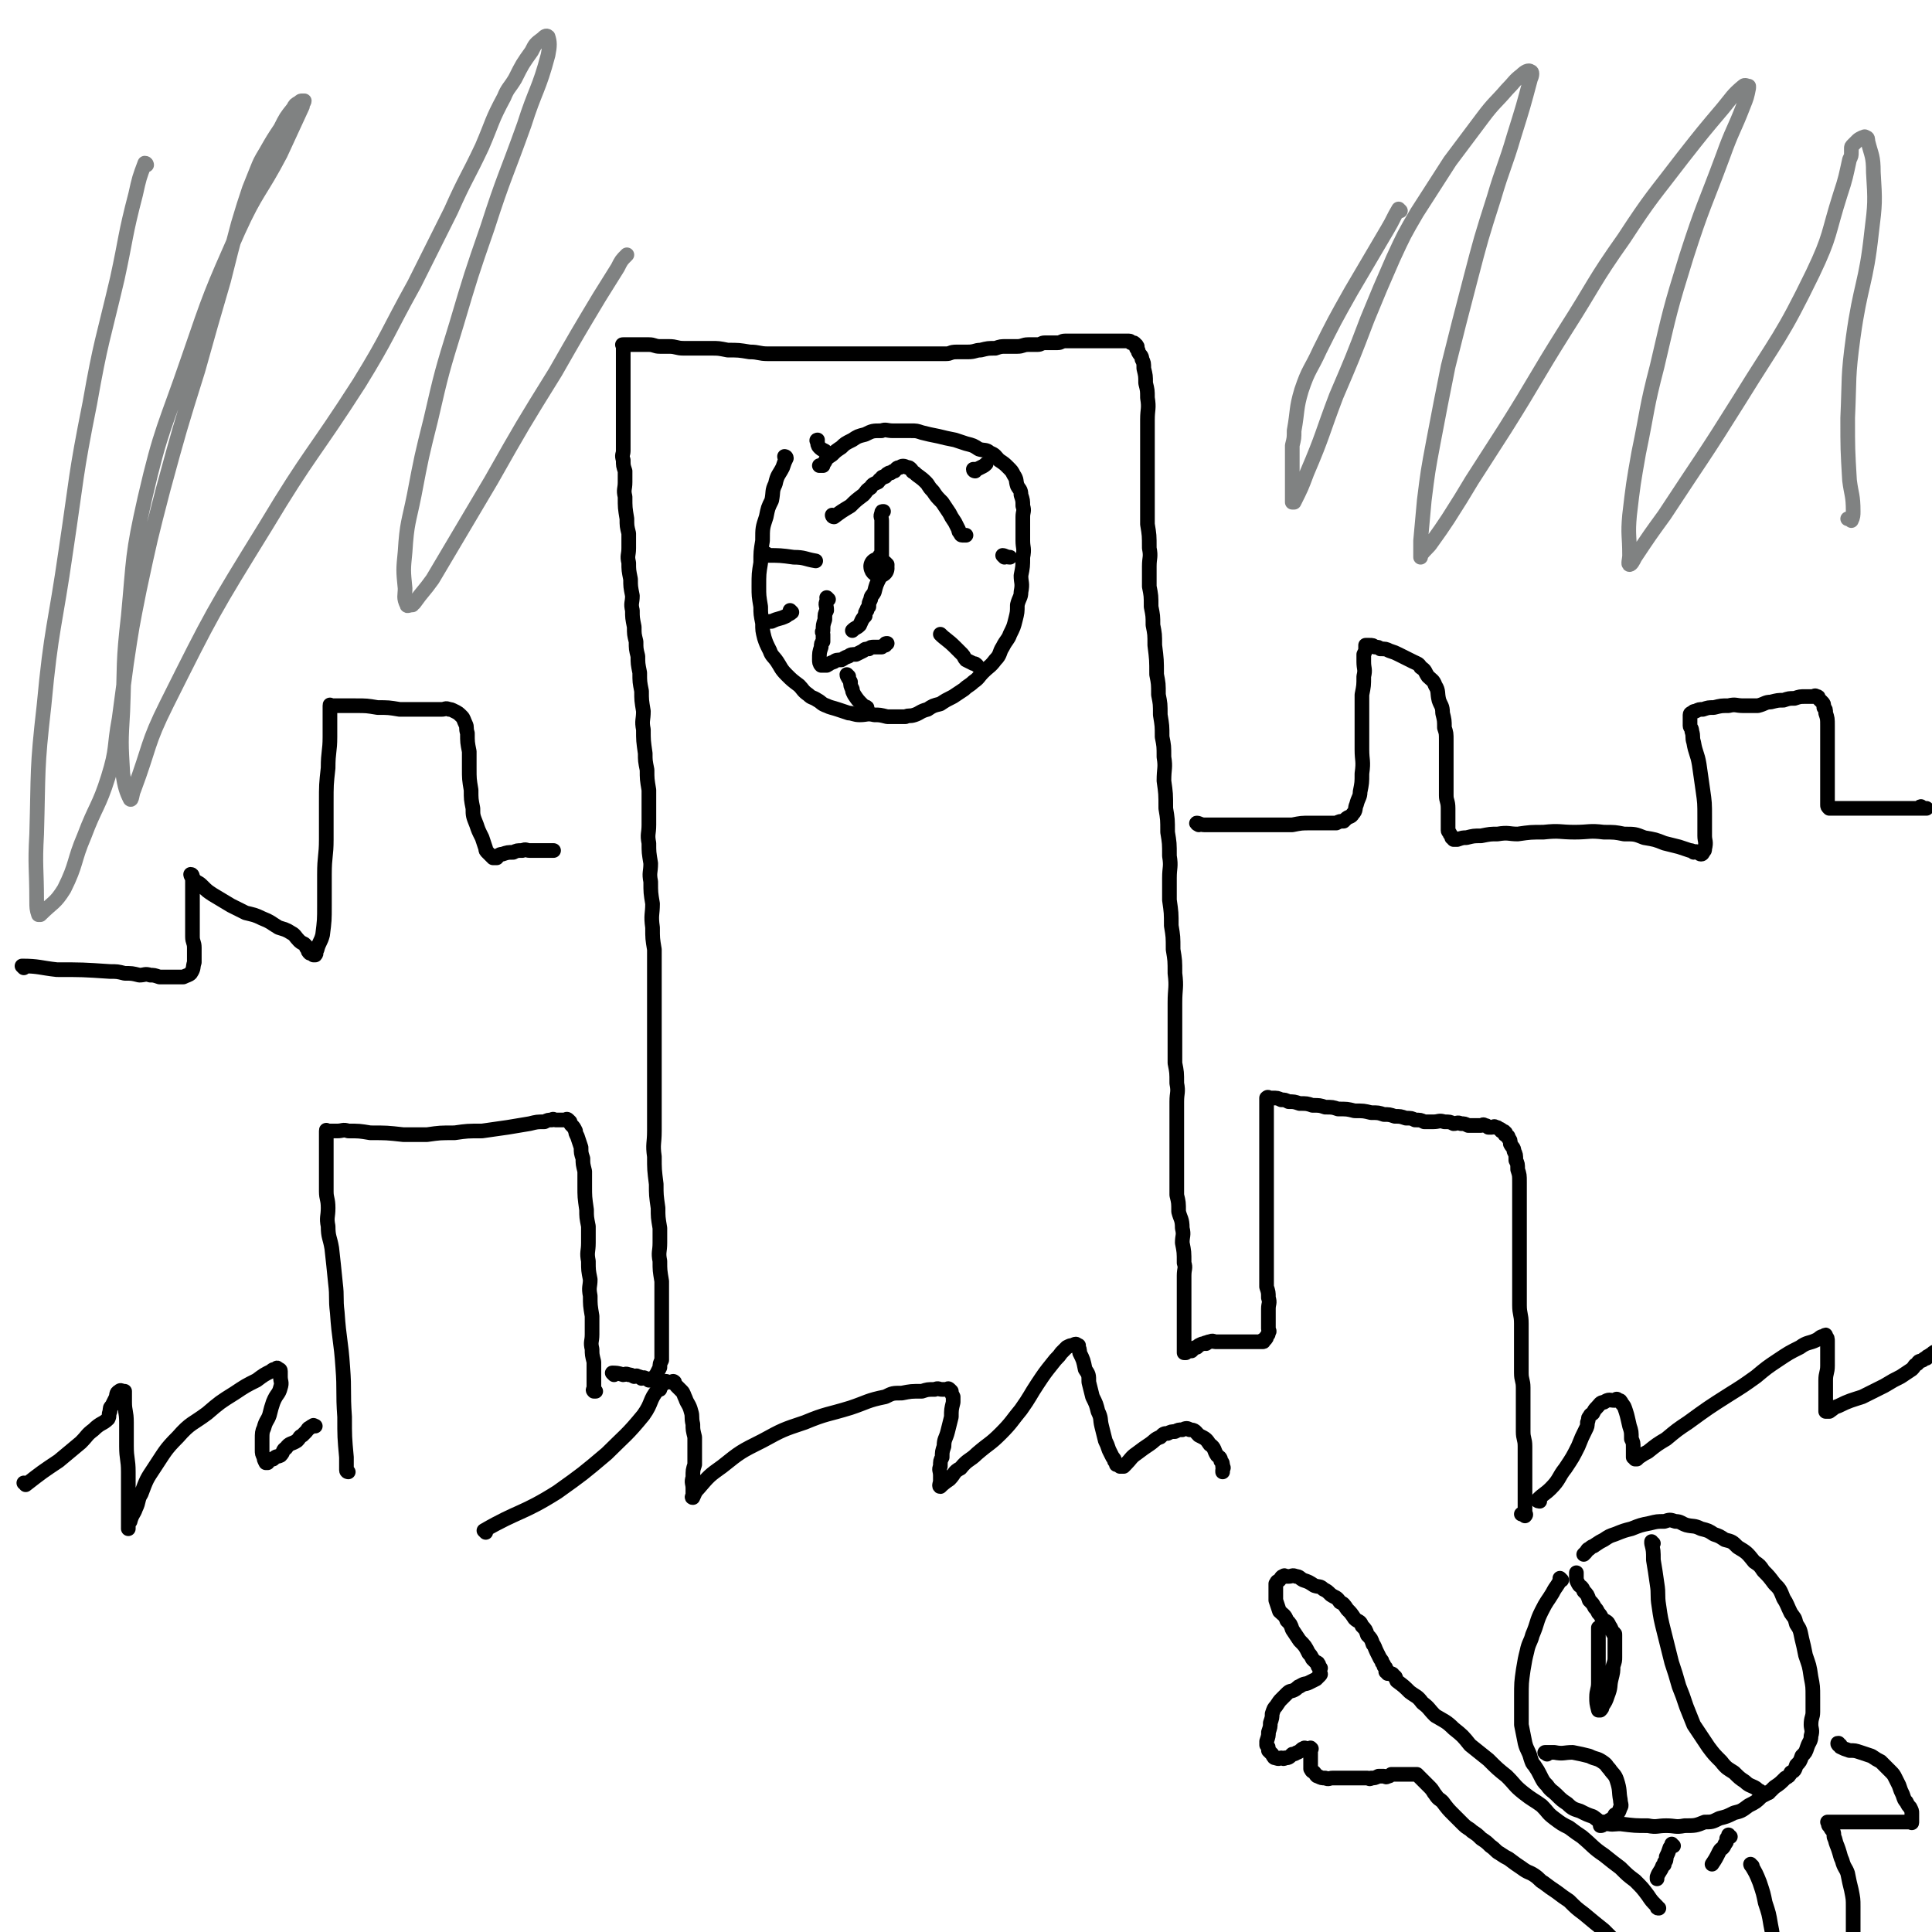 <svg viewBox='0 0 1054 1054' version='1.1' xmlns='http://www.w3.org/2000/svg' xmlns:xlink='http://www.w3.org/1999/xlink'><g fill='none' stroke='#000000' stroke-width='8' stroke-linecap='round' stroke-linejoin='round'><path d='M190,803c0,0 -1,0 -1,-1 0,-4 0,-4 0,-7 -1,-11 -1,-11 -1,-22 -1,-14 0,-14 -1,-27 -1,-15 -2,-15 -3,-30 -1,-8 0,-8 -1,-16 -1,-10 -1,-10 -2,-19 -1,-6 -2,-6 -2,-12 -1,-5 0,-5 0,-10 0,-5 -1,-5 -1,-9 0,-5 0,-5 0,-9 0,-4 0,-4 0,-8 0,-2 0,-2 0,-3 0,-2 0,-2 0,-4 0,-1 0,-1 0,-2 0,-1 0,-1 0,-2 0,-1 0,-1 0,-1 0,-1 0,-1 0,-2 0,-1 0,-1 0,-1 0,-1 0,-1 0,-1 0,-1 0,0 1,0 0,0 0,0 1,0 0,0 0,0 1,0 1,0 1,0 3,0 3,0 3,-1 6,0 6,0 6,0 12,1 9,0 9,0 18,1 6,0 6,0 13,0 7,-1 7,-1 15,-1 7,-1 7,-1 15,-1 7,-1 7,-1 14,-2 6,-1 6,-1 12,-2 4,-1 4,-1 8,-1 2,-1 2,-1 4,-1 1,-1 1,0 2,0 1,0 1,0 2,0 0,0 0,0 1,0 0,0 0,0 1,0 0,0 0,0 1,0 1,0 1,-1 2,0 0,0 0,0 1,1 0,1 0,1 1,2 1,1 1,1 2,3 0,1 0,1 1,3 1,3 1,3 2,6 0,3 0,3 1,6 0,3 0,3 1,7 0,4 0,4 0,8 0,6 0,6 1,13 0,4 0,4 1,9 0,4 0,4 0,9 0,5 -1,5 0,10 0,5 0,5 1,10 0,4 -1,4 0,9 0,5 0,5 1,11 0,5 0,5 0,10 0,4 -1,4 0,8 0,3 0,3 1,7 0,2 0,2 0,5 0,2 0,2 0,4 0,1 0,1 0,3 0,1 0,1 0,3 0,0 -1,0 0,1 0,0 0,0 1,0 '/><path d='M335,750c0,0 -1,-1 -1,-1 0,0 0,0 1,1 0,0 0,0 0,0 0,0 -1,-1 -1,-1 2,0 3,0 6,1 1,0 1,-1 3,0 1,0 1,0 3,1 1,0 1,-1 2,0 1,0 1,0 2,1 1,0 1,-1 2,0 1,0 1,0 2,1 0,0 0,0 1,0 0,0 0,0 1,0 0,-1 0,-1 1,-1 0,-1 0,-1 1,-2 1,-2 1,-2 2,-4 0,-2 0,-2 1,-4 0,-2 0,-2 0,-4 0,-2 0,-2 0,-4 0,-3 0,-3 0,-5 0,-5 0,-5 0,-10 0,-5 0,-5 0,-10 0,-5 0,-5 0,-10 -1,-6 -1,-6 -1,-11 -1,-5 0,-5 0,-10 0,-4 0,-4 0,-8 -1,-6 -1,-6 -1,-11 -1,-7 -1,-7 -1,-13 -1,-8 -1,-8 -1,-15 -1,-7 0,-7 0,-14 0,-5 0,-5 0,-10 0,-6 0,-6 0,-11 0,-7 0,-7 0,-13 0,-7 0,-7 0,-14 0,-7 0,-7 0,-13 0,-8 0,-8 0,-16 0,-6 0,-6 0,-11 0,-6 0,-6 0,-11 -1,-6 -1,-6 -1,-12 -1,-7 0,-7 0,-13 -1,-6 -1,-6 -1,-12 -1,-5 0,-5 0,-10 -1,-6 -1,-6 -1,-11 -1,-5 0,-5 0,-10 0,-5 0,-5 0,-9 0,-5 0,-5 0,-10 -1,-6 -1,-6 -1,-11 -1,-5 -1,-5 -1,-9 -1,-7 -1,-7 -1,-13 -1,-5 0,-5 0,-10 -1,-6 -1,-6 -1,-11 -1,-5 -1,-5 -1,-10 -1,-5 -1,-5 -1,-9 -1,-4 -1,-4 -1,-8 -1,-4 -1,-4 -1,-8 -1,-5 -1,-5 -1,-9 -1,-4 0,-4 0,-8 -1,-5 -1,-5 -1,-9 -1,-5 -1,-5 -1,-9 -1,-4 0,-4 0,-8 0,-4 0,-4 0,-8 -1,-4 -1,-4 -1,-8 -1,-6 -1,-6 -1,-12 -1,-4 0,-4 0,-8 0,-3 0,-3 0,-6 -1,-3 -1,-3 -1,-6 -1,-3 0,-3 0,-5 0,-3 0,-3 0,-5 0,-3 0,-3 0,-5 0,-2 0,-2 0,-4 0,-2 0,-2 0,-4 0,-2 0,-2 0,-4 0,-2 0,-2 0,-4 0,-2 0,-2 0,-4 0,-2 0,-2 0,-4 0,-2 0,-2 0,-3 0,-2 0,-2 0,-4 0,-2 0,-2 0,-3 0,-1 0,-1 0,-2 0,-1 0,-1 0,-2 0,-1 0,-1 0,-2 0,-1 0,-1 0,-1 0,-1 0,-1 0,-2 0,-1 0,-1 0,-1 0,-1 0,-1 0,-1 0,-1 0,-1 0,-1 0,-1 0,-1 0,-1 0,-1 -1,-1 0,-1 0,0 0,0 1,0 0,0 0,0 1,0 0,0 0,0 1,0 0,0 0,0 1,0 1,0 1,0 2,0 1,0 1,0 3,0 2,0 2,0 5,0 3,0 3,1 6,1 2,0 2,0 5,0 4,0 4,1 8,1 3,0 3,0 7,0 4,0 4,0 8,0 4,0 4,0 9,1 6,0 6,0 12,1 5,0 5,1 10,1 4,0 4,0 8,0 4,0 4,0 8,0 3,0 3,0 7,0 3,0 3,0 7,0 3,0 3,0 7,0 4,0 4,0 8,0 4,0 4,0 9,0 4,0 4,0 9,0 4,0 4,0 9,0 5,0 5,0 10,0 2,0 2,0 5,0 2,0 2,0 4,0 3,0 3,0 6,0 3,0 2,-1 6,-1 3,0 3,0 6,0 4,0 4,-1 7,-1 4,-1 4,-1 8,-1 3,-1 3,-1 6,-1 3,0 3,0 6,0 3,0 3,-1 6,-1 3,0 3,0 5,0 2,0 2,-1 4,-1 4,0 4,0 7,0 2,0 2,-1 4,-1 3,0 3,0 5,0 2,0 2,0 3,0 2,0 2,0 3,0 2,0 2,0 4,0 1,0 1,0 2,0 2,0 2,0 3,0 1,0 1,0 2,0 1,0 1,0 2,0 1,0 1,0 2,0 1,0 1,0 1,0 1,0 1,0 2,0 1,0 1,0 1,0 1,0 1,0 2,0 1,0 1,0 1,0 1,0 1,0 1,0 1,0 1,0 1,0 1,0 1,1 1,1 1,0 1,0 1,0 1,0 1,0 1,1 1,0 1,0 1,1 1,0 0,0 0,1 1,1 1,1 1,2 1,2 2,2 2,4 1,2 1,2 1,5 1,4 1,4 1,8 1,4 1,4 1,8 1,6 0,6 0,12 0,4 0,4 0,8 0,3 0,3 0,7 0,5 0,5 0,10 0,5 0,5 0,10 0,5 0,5 0,10 0,6 0,6 0,12 1,6 1,6 1,13 1,5 0,5 0,10 0,5 0,5 0,11 1,5 1,5 1,11 1,5 1,5 1,10 1,5 1,5 1,11 1,8 1,8 1,16 1,5 1,5 1,11 1,5 1,5 1,11 1,6 1,6 1,12 1,5 1,5 1,11 1,6 0,6 0,13 1,7 1,7 1,15 1,6 1,6 1,13 1,6 1,6 1,13 1,6 0,6 0,12 0,6 0,6 0,12 1,7 1,7 1,14 1,6 1,6 1,13 1,6 1,6 1,13 1,8 0,8 0,16 0,5 0,5 0,11 0,5 0,5 0,10 0,6 0,6 0,12 1,5 1,5 1,11 1,5 0,5 0,10 0,4 0,4 0,8 0,4 0,4 0,8 0,4 0,4 0,8 0,4 0,4 0,9 0,4 0,4 0,8 0,5 0,5 0,10 1,4 1,4 1,9 1,4 2,4 2,9 1,4 0,4 0,8 1,5 1,5 1,11 1,3 0,3 0,7 0,1 0,1 0,3 0,1 0,1 0,3 0,2 0,2 0,4 0,2 0,2 0,4 0,2 0,2 0,5 0,2 0,2 0,5 0,1 0,1 0,3 0,1 0,1 0,3 0,1 0,1 0,3 0,1 0,1 0,3 0,1 0,1 0,2 0,1 0,1 0,2 0,0 0,0 0,1 0,0 0,0 0,1 1,0 1,0 1,0 1,-1 1,-1 2,-1 1,-1 1,0 1,0 1,-1 1,-1 1,-1 1,-1 1,-1 2,-1 1,-1 1,-1 1,-1 2,-1 2,-1 3,-1 1,-1 1,0 1,0 1,-1 1,-1 2,-1 2,-1 2,0 3,0 1,0 1,0 2,0 1,0 1,0 2,0 1,0 1,0 1,0 1,0 1,0 1,0 1,0 1,0 1,0 1,0 1,0 1,0 1,0 1,0 1,0 1,0 1,0 1,0 1,0 1,0 1,0 1,0 1,0 1,0 1,0 1,0 1,0 1,0 1,0 2,0 1,0 1,0 2,0 1,0 1,0 1,0 1,0 1,0 2,0 1,0 1,0 2,0 1,0 1,0 1,0 1,0 1,0 1,0 1,0 1,0 1,0 1,0 1,0 1,0 0,0 0,0 0,0 1,0 0,-1 0,-1 0,0 1,0 1,0 1,-1 1,-1 1,-2 1,-1 1,-1 1,-2 1,-1 0,-1 0,-2 0,-1 0,-1 0,-2 0,-2 0,-2 0,-3 0,-3 0,-3 0,-6 0,-3 1,-3 0,-6 0,-3 0,-3 -1,-6 0,-3 0,-3 0,-6 0,-3 0,-3 0,-6 0,-3 0,-3 0,-6 0,-4 0,-4 0,-7 0,-4 0,-4 0,-7 0,-5 0,-5 0,-9 0,-5 0,-5 0,-9 0,-5 0,-5 0,-10 0,-4 0,-4 0,-7 0,-4 0,-4 0,-8 0,-4 0,-4 0,-7 0,-4 0,-4 0,-8 0,-3 0,-3 0,-5 0,-2 0,-2 0,-3 0,-1 0,-1 0,-2 0,-1 0,-1 0,-1 0,-1 0,-1 0,-1 0,-1 0,-1 0,-1 1,-1 1,0 1,0 1,0 1,0 2,0 3,0 3,0 5,1 2,0 2,0 4,1 3,0 3,0 6,1 4,0 4,0 7,1 4,0 4,0 7,1 4,0 4,0 7,1 5,0 5,0 9,1 5,0 5,0 9,1 4,0 4,0 7,1 3,0 3,0 6,1 3,0 3,0 6,1 3,0 3,0 5,1 3,0 3,0 5,1 3,0 3,0 5,0 3,0 3,-1 6,0 3,0 3,0 5,1 2,0 2,-1 4,0 2,0 2,0 4,1 1,0 1,0 2,0 2,0 2,0 3,0 1,0 1,0 2,0 1,0 1,-1 2,0 1,0 1,0 2,1 1,0 1,0 2,0 1,0 1,-1 2,0 1,0 1,0 2,1 1,0 1,0 1,1 1,0 2,0 2,1 1,0 0,0 0,1 1,1 2,0 2,2 1,1 1,1 1,3 1,2 2,2 2,4 1,2 1,2 1,5 1,2 1,2 1,5 1,3 1,3 1,7 0,3 0,3 0,7 0,4 0,4 0,8 0,5 0,5 0,11 0,5 0,5 0,10 0,5 0,5 0,10 0,4 0,4 0,9 0,6 0,6 0,12 0,5 1,5 1,10 0,4 0,4 0,9 0,4 0,4 0,9 0,4 0,4 0,9 0,4 1,4 1,8 0,4 0,4 0,8 0,4 0,4 0,8 0,4 0,4 0,8 0,4 1,4 1,8 0,4 0,4 0,8 0,3 0,3 0,7 0,3 0,3 0,6 0,2 0,2 0,5 0,3 0,3 0,6 0,1 0,1 0,2 0,1 0,1 0,2 0,1 1,1 0,2 0,0 -1,-1 -2,-1 '/><path d='M429,250c0,0 -1,-1 -1,-1 0,0 0,1 1,1 0,0 0,0 0,0 0,0 -1,-1 -1,-1 0,0 1,0 1,1 -1,2 -1,2 -2,5 -2,4 -3,4 -4,9 -2,4 -1,4 -2,9 -2,4 -2,4 -3,9 -2,6 -2,6 -2,13 -1,6 -1,6 -1,12 -1,6 -1,6 -1,13 0,5 0,5 1,11 0,4 0,4 1,9 0,4 0,4 1,8 1,3 1,3 3,7 1,3 2,3 4,6 2,3 2,4 5,7 3,3 3,3 7,6 2,2 2,3 5,5 2,2 2,1 5,3 2,1 2,2 5,3 2,1 3,1 6,2 3,1 3,1 6,2 2,0 3,1 6,1 4,0 4,-1 8,0 3,0 3,0 7,1 3,0 3,0 6,0 2,0 2,0 4,0 2,-1 2,0 5,-1 3,-1 3,-2 7,-3 3,-2 3,-2 7,-3 3,-2 3,-2 7,-4 3,-2 3,-2 6,-4 2,-2 3,-2 5,-4 3,-2 3,-3 5,-5 4,-4 4,-3 7,-7 3,-3 2,-4 4,-7 2,-4 3,-4 4,-7 2,-4 2,-4 3,-8 1,-4 1,-4 1,-8 1,-4 2,-4 2,-7 1,-5 0,-5 0,-9 1,-5 1,-5 1,-10 1,-5 0,-5 0,-9 0,-4 0,-4 0,-7 0,-3 0,-3 0,-6 0,-3 1,-3 0,-6 0,-3 0,-3 -1,-6 0,-3 -1,-3 -2,-5 -1,-3 0,-3 -2,-6 -1,-2 -1,-2 -3,-4 -2,-2 -2,-2 -5,-4 -2,-2 -2,-3 -5,-4 -2,-2 -3,-1 -6,-2 -3,-2 -3,-2 -7,-3 -3,-1 -3,-1 -6,-2 -5,-1 -5,-1 -9,-2 -5,-1 -5,-1 -9,-2 -3,-1 -3,-1 -6,-1 -3,0 -3,0 -5,0 -3,0 -3,0 -5,0 -3,0 -4,-1 -6,0 -5,0 -5,0 -9,2 -4,1 -4,1 -7,3 -4,2 -4,2 -6,4 -3,2 -3,2 -5,4 -3,2 -3,2 -4,4 -1,1 -1,1 -1,2 -1,0 -1,0 -2,0 '/><path d='M484,308c0,0 -1,-1 -1,-1 0,0 0,1 1,1 '/><path d='M481,304c0,0 -1,-1 -1,-1 0,0 1,1 1,1 0,-2 0,-2 0,-4 0,-4 0,-4 0,-7 0,-2 0,-2 0,-3 0,-2 0,-2 0,-3 0,-2 0,-2 0,-3 0,-2 -1,-2 0,-4 0,-1 0,-1 1,-1 '/><path d='M455,282c0,0 -1,-1 -1,-1 0,0 0,1 1,1 0,0 0,0 0,0 4,-3 4,-3 9,-6 3,-3 3,-3 7,-6 2,-2 1,-2 4,-4 1,-2 2,-2 4,-3 1,-1 0,-1 2,-2 0,-1 1,-1 2,-1 1,-1 0,-1 2,-2 0,0 0,0 1,0 1,-1 1,-1 2,-1 1,-1 1,-2 3,-2 1,-1 2,-1 4,0 1,0 1,0 2,1 1,1 0,1 2,2 2,2 3,2 6,5 2,2 1,2 4,5 2,3 2,3 5,6 2,3 2,3 4,6 1,2 1,2 3,5 1,2 1,2 2,4 0,1 0,1 1,2 0,0 0,1 1,1 0,0 1,0 2,0 '/><path d='M481,311c0,0 -1,-1 -1,-1 0,0 1,0 1,1 -1,2 -1,2 -1,4 -2,4 -2,4 -3,8 -1,2 -2,2 -2,4 -1,2 -1,2 -1,4 -1,1 -1,1 -1,2 -1,1 -1,1 -1,3 -2,2 -2,3 -3,5 -2,2 -2,1 -4,3 '/><path d='M452,327c0,0 -1,-1 -1,-1 0,0 0,1 1,1 0,0 0,0 0,0 0,0 -1,-1 -1,-1 0,0 0,1 1,1 0,0 0,0 0,0 -1,0 -1,0 -1,1 -1,2 0,2 0,5 -1,2 -1,2 -1,5 -1,3 -1,3 -1,6 -1,1 0,1 0,2 0,2 0,2 0,4 -1,1 -1,1 -1,3 -1,3 -1,3 -1,7 0,1 0,2 1,3 0,0 0,0 1,0 1,0 1,0 2,0 2,-1 1,-1 4,-2 1,-1 2,-1 4,-1 2,-1 1,-1 4,-2 1,-1 2,-1 4,-1 2,-1 2,-1 4,-2 1,-1 1,-1 3,-1 1,-1 1,-1 3,-1 1,0 1,0 2,0 0,0 0,0 1,0 0,0 0,0 1,0 1,-1 1,-1 2,-1 0,-1 0,-1 1,-1 '/><path d='M419,303c0,0 -1,-1 -1,-1 0,0 0,1 1,1 6,0 7,0 14,1 6,0 6,1 12,2 '/><path d='M432,334c0,0 -1,-1 -1,-1 0,0 1,1 1,1 -1,1 -2,1 -3,2 -4,2 -4,1 -8,3 -2,0 -2,0 -4,1 '/><path d='M463,369c0,0 -1,-1 -1,-1 0,1 1,2 2,4 0,2 0,2 1,4 0,1 0,1 1,3 2,3 2,3 5,6 0,1 1,0 2,1 '/><path d='M514,347c0,0 -1,-1 -1,-1 3,3 4,3 8,7 2,2 2,2 4,4 1,1 1,2 2,3 2,1 2,1 4,2 1,0 1,0 2,1 '/><path d='M548,304c0,0 -1,-1 -1,-1 1,0 2,1 4,1 '/><path d='M532,257c0,0 -1,0 -1,-1 0,0 1,0 2,0 2,-1 2,-1 2,-1 2,-1 2,-1 3,-2 '/><path d='M451,247c0,0 -1,-1 -1,-1 0,0 0,1 1,1 0,0 0,0 0,0 0,0 -1,-1 -1,-1 0,0 0,1 1,1 0,0 0,0 0,0 0,0 0,0 -1,-1 0,0 0,0 0,0 -2,-1 -2,-1 -3,-2 -1,-1 -1,-2 -1,-3 -1,-1 0,-1 0,-1 '/></g>
<g fill='none' stroke='#000000' stroke-width='16' stroke-linecap='round' stroke-linejoin='round'><path d='M480,310c0,0 -1,-1 -1,-1 0,0 0,1 1,1 '/></g>
<g fill='none' stroke='#000000' stroke-width='8' stroke-linecap='round' stroke-linejoin='round'><path d='M852,862c0,0 -1,-1 -1,-1 0,0 0,0 0,1 -1,3 -2,3 -4,7 -3,5 -3,4 -6,10 -3,6 -2,6 -5,13 -1,4 -2,4 -3,9 -1,4 -1,4 -2,10 -1,7 -1,7 -1,15 0,7 0,7 0,15 1,5 1,5 2,10 1,4 2,4 3,8 1,3 1,3 2,4 2,3 2,3 3,5 2,4 2,4 4,6 2,3 3,3 5,5 3,3 3,3 6,5 3,3 4,3 7,4 4,2 4,2 7,3 3,2 3,3 6,3 4,2 5,1 9,1 8,1 8,1 15,1 5,1 5,0 10,0 5,0 5,1 10,0 6,0 6,0 11,-2 4,0 4,0 8,-2 4,-1 4,-1 8,-3 4,-1 4,-1 8,-4 4,-2 4,-2 7,-5 4,-2 4,-2 7,-5 3,-2 3,-2 6,-5 2,-1 2,-1 3,-3 2,-1 2,-1 3,-4 2,-2 2,-2 3,-5 2,-2 2,-2 3,-5 1,-3 2,-3 2,-6 1,-3 0,-4 0,-6 0,-4 1,-4 1,-7 0,-4 0,-4 0,-8 0,-6 0,-6 -1,-11 -1,-7 -1,-6 -3,-12 -1,-5 -1,-5 -2,-9 -1,-5 -1,-5 -3,-8 -1,-4 -1,-3 -3,-6 -2,-4 -2,-5 -4,-8 -2,-5 -2,-5 -5,-8 -3,-4 -3,-4 -6,-7 -2,-3 -2,-3 -5,-5 -4,-5 -4,-5 -9,-8 -3,-3 -3,-3 -7,-4 -3,-2 -3,-2 -6,-3 -3,-2 -3,-2 -7,-3 -4,-2 -4,-1 -8,-2 -3,-1 -3,-2 -6,-2 -3,-1 -3,-1 -6,0 -4,0 -4,0 -8,1 -5,1 -5,1 -10,3 -4,1 -4,1 -9,3 -3,1 -3,1 -6,3 -2,1 -2,1 -5,3 -1,1 -1,0 -3,2 -1,0 -1,1 -2,2 0,0 0,0 -1,1 0,0 0,0 0,0 '/><path d='M873,889c0,0 -1,-1 -1,-1 0,0 0,0 0,1 0,0 0,0 0,0 1,0 0,-1 0,-1 0,0 0,0 0,1 0,0 0,0 0,0 1,0 0,-1 0,-1 0,0 0,0 0,1 0,3 0,3 0,7 0,3 0,3 0,6 0,2 0,2 0,4 0,3 0,3 0,6 0,3 0,3 0,6 0,4 -1,4 -1,8 0,3 0,3 1,7 0,0 1,0 1,0 1,-1 1,-1 1,-2 2,-3 2,-3 3,-6 2,-5 1,-5 2,-9 1,-4 1,-4 1,-7 1,-3 1,-3 1,-5 0,-2 0,-2 0,-4 0,-1 0,-1 0,-2 0,-2 0,-2 0,-3 0,-1 0,-1 0,-1 0,-1 0,-2 0,-2 0,-1 0,-1 -1,-1 -1,-2 -1,-3 -2,-4 -1,-3 -2,-2 -4,-4 -1,-2 -1,-2 -2,-3 -1,-2 -1,-2 -2,-3 -1,-2 -1,-2 -3,-4 -1,-3 -1,-3 -3,-5 -1,-3 -2,-2 -3,-4 -1,-2 -1,-2 -1,-3 0,-2 0,-2 0,-3 0,0 0,0 0,0 '/><path d='M844,957c0,0 -1,-1 -1,-1 0,0 0,0 0,0 0,0 0,0 0,0 1,1 -1,0 0,0 1,0 2,0 5,0 5,1 5,0 10,0 5,1 5,1 9,2 4,2 4,1 7,3 3,2 2,2 4,4 2,3 3,3 4,6 2,6 1,6 2,11 0,2 1,3 0,4 -1,3 -1,3 -3,4 -1,2 -1,2 -3,3 -1,2 -1,2 -3,2 -1,1 -1,1 -2,1 0,0 0,0 0,-1 '/><path d='M913,1007c-1,0 -1,-1 -1,-1 0,0 0,0 0,0 0,0 0,0 0,0 0,1 0,0 0,0 0,0 0,0 0,0 0,0 0,0 0,0 0,1 0,0 0,0 0,0 0,0 0,0 0,0 0,0 0,0 0,1 0,0 0,0 0,0 0,0 0,0 0,0 0,0 0,0 0,1 0,1 -1,2 -1,3 -1,3 -2,5 0,2 0,2 -1,3 0,2 0,1 -1,2 -1,3 -2,3 -3,6 0,1 0,1 0,1 0,0 0,0 0,0 '/><path d='M944,1002c-1,0 -1,-1 -1,-1 0,0 0,0 0,0 0,0 0,0 0,0 0,1 0,0 0,0 0,0 0,0 0,0 0,1 0,1 -1,2 0,2 0,2 -1,3 -1,3 -2,2 -3,4 -2,4 -2,4 -4,7 '/><path d='M905,1041c-1,0 -1,0 -1,-1 -3,-3 -3,-3 -5,-6 -3,-4 -3,-4 -7,-8 -4,-3 -4,-3 -8,-7 -4,-3 -4,-3 -9,-7 -6,-4 -6,-5 -12,-10 -3,-2 -3,-2 -7,-5 -4,-2 -4,-2 -8,-5 -4,-3 -3,-3 -7,-7 -4,-3 -5,-3 -10,-7 -5,-4 -4,-4 -9,-9 -5,-4 -5,-4 -10,-9 -5,-4 -5,-4 -10,-8 -4,-5 -4,-5 -9,-9 -4,-4 -5,-4 -10,-7 -4,-4 -3,-4 -7,-7 -3,-4 -3,-3 -7,-6 -3,-3 -3,-3 -7,-6 -1,-2 0,-2 -2,-3 0,-1 -1,-1 -2,-1 0,-1 0,0 -1,0 0,-1 1,-1 0,-1 0,-1 0,0 -1,0 0,-1 0,-1 0,-1 0,-2 0,-1 -1,-2 0,-1 0,-1 -1,-2 0,-1 0,-1 -1,-2 -1,-2 -1,-2 -2,-4 -1,-2 -1,-3 -2,-4 -1,-3 -1,-3 -3,-5 -1,-3 -1,-3 -3,-5 -1,-3 -2,-2 -4,-4 -2,-3 -2,-3 -4,-5 -2,-3 -2,-3 -4,-4 -2,-3 -2,-2 -5,-4 -2,-2 -2,-2 -4,-3 -2,-2 -2,-1 -5,-2 -3,-2 -3,-2 -6,-3 -2,-1 -2,-2 -4,-2 -2,-1 -2,0 -4,0 -1,0 -1,0 -2,0 0,0 0,-1 -1,0 -1,0 -1,1 -2,2 -1,1 -1,0 -2,2 0,1 0,1 0,3 0,1 0,1 0,2 0,2 0,2 0,4 1,3 1,3 2,6 2,2 3,2 4,5 2,2 2,2 3,5 2,3 2,3 4,6 3,3 3,3 5,7 1,1 1,1 2,3 1,1 1,1 2,2 1,0 1,0 1,1 1,0 0,0 0,1 1,0 1,0 1,1 1,0 0,0 0,1 0,0 0,0 0,1 0,0 0,0 0,1 0,0 1,0 0,1 0,0 0,0 -1,1 0,0 0,0 -1,1 -2,1 -2,1 -4,2 -2,1 -2,0 -5,2 -1,0 -1,1 -3,2 -2,1 -2,0 -4,2 -1,1 -1,1 -3,3 -1,1 -1,1 -3,4 -1,1 -1,1 -2,4 0,2 0,2 -1,5 0,2 0,2 -1,5 0,2 0,2 -1,5 0,0 0,1 0,2 1,1 1,1 1,3 1,1 1,1 2,2 1,2 1,2 2,2 2,1 2,0 3,0 1,0 1,1 2,0 2,0 2,0 4,-2 2,0 2,-1 3,-1 2,-1 2,-2 3,-2 1,-1 1,0 1,0 1,0 1,0 2,0 1,0 1,-1 1,0 1,0 0,0 0,1 0,1 0,1 0,2 0,2 0,2 0,3 0,2 0,2 0,3 0,1 0,2 0,2 1,2 1,1 2,2 1,1 1,2 2,2 2,1 2,1 4,1 2,1 2,0 4,0 2,0 2,0 3,0 1,0 1,0 2,0 2,0 2,0 3,0 2,0 2,0 3,0 2,0 2,0 3,0 2,0 2,0 3,0 1,0 1,0 2,0 1,0 1,1 2,0 2,0 2,0 4,-1 2,0 2,0 3,0 1,0 1,1 2,0 1,0 1,0 2,-1 1,0 1,0 2,0 1,0 1,0 1,0 1,0 1,0 1,0 1,0 1,0 1,0 1,0 1,0 2,0 1,0 1,0 1,0 1,0 1,0 1,0 1,0 1,0 1,0 1,0 1,0 1,0 1,0 1,0 1,0 1,0 1,0 1,0 0,0 0,0 0,0 1,0 1,0 1,0 1,1 1,1 1,1 1,1 1,1 1,1 1,1 1,1 1,1 1,1 1,1 2,2 1,1 1,1 2,2 2,2 2,3 3,4 2,3 2,2 4,4 3,4 3,4 6,7 3,3 3,3 5,5 3,3 3,2 5,4 3,2 3,2 5,4 3,2 3,2 5,4 3,2 3,3 5,4 3,2 3,2 5,3 4,3 4,3 7,5 4,3 4,2 7,4 3,2 3,3 5,4 4,3 4,3 7,5 4,3 4,3 7,5 4,4 4,4 8,7 6,5 6,5 11,9 4,4 4,4 7,7 4,4 3,4 7,7 3,3 4,3 7,5 2,2 2,2 4,3 1,1 1,2 2,2 1,1 1,0 1,0 0,0 0,0 0,0 '/><path d='M956,1018c-1,0 -1,-1 -1,-1 0,0 0,0 0,0 3,5 3,5 5,10 2,6 2,6 3,11 2,6 2,6 3,12 1,5 1,5 1,9 0,3 0,3 0,5 0,3 -1,3 0,5 1,4 2,3 4,6 '/><path d='M902,842c-1,0 -1,-1 -1,-1 0,0 0,0 0,1 0,0 0,0 0,0 1,4 1,4 1,9 1,6 1,6 2,13 1,6 0,6 1,12 1,7 1,7 3,15 2,8 2,8 4,16 2,6 2,6 4,13 2,5 2,5 4,11 2,5 2,5 4,10 4,6 4,6 8,12 3,4 3,4 7,8 3,4 4,4 7,6 3,3 3,3 6,5 2,2 3,2 5,3 2,1 2,2 3,2 1,1 1,1 2,1 1,1 1,0 2,0 1,0 1,0 1,0 0,0 0,0 0,0 '/><path d='M1004,952c-1,0 -1,-1 -1,-1 -1,0 0,0 0,1 0,0 0,0 0,0 0,0 -1,-1 0,-1 0,0 0,1 1,2 2,1 2,1 5,2 3,0 3,0 6,1 3,1 3,1 6,2 3,2 3,2 5,3 3,3 3,3 5,5 2,2 2,2 3,4 1,2 1,2 2,4 1,3 1,3 2,5 1,3 1,3 2,4 1,2 1,2 2,3 1,2 1,2 1,3 0,1 0,1 0,1 0,1 0,1 0,2 0,1 0,1 0,1 0,1 0,1 0,1 0,1 0,0 -1,0 -1,0 -1,0 -3,0 -2,0 -2,0 -5,0 -4,0 -4,0 -8,0 -4,0 -4,0 -9,0 -4,0 -4,0 -8,0 -2,0 -2,0 -5,0 -1,0 -1,0 -2,0 0,0 0,0 -1,0 -1,0 -1,0 -2,0 0,0 0,0 -1,0 0,0 0,0 -1,0 0,0 0,0 0,0 1,1 0,2 1,2 1,2 1,2 2,3 1,2 0,3 1,4 1,4 1,3 2,6 1,3 1,4 2,6 1,4 2,4 3,7 1,5 1,5 2,9 1,5 1,5 1,9 0,5 0,5 0,9 0,4 0,4 0,8 0,5 0,5 0,10 0,3 0,3 0,5 0,2 0,2 0,3 0,1 0,1 0,2 0,1 0,1 0,1 1,0 1,0 2,-1 '/><path d='M14,810c0,0 0,-1 -1,-1 0,0 1,0 1,1 0,0 0,0 0,0 0,0 0,-1 -1,-1 0,0 1,0 1,1 0,0 0,0 0,0 0,0 0,-1 -1,-1 0,0 1,0 1,1 0,0 0,0 0,0 9,-7 9,-7 18,-13 6,-5 6,-5 12,-10 4,-4 3,-4 7,-7 4,-4 5,-3 8,-6 1,-2 0,-2 1,-4 0,-2 0,-2 1,-3 1,-2 1,-2 2,-4 1,-2 0,-3 2,-4 1,-1 1,0 3,0 0,0 0,0 0,0 0,0 0,0 0,1 0,2 0,2 0,5 0,5 1,5 1,11 0,6 0,6 0,13 0,7 1,7 1,14 0,6 0,6 0,13 0,5 0,5 0,10 0,2 0,2 0,4 0,2 0,2 0,4 0,0 0,-1 0,-1 0,-2 0,-2 1,-3 1,-4 2,-4 3,-7 2,-4 1,-5 3,-8 3,-8 3,-8 7,-14 6,-9 6,-10 13,-17 7,-8 8,-7 16,-13 7,-6 7,-6 15,-11 6,-4 6,-4 12,-7 4,-3 4,-3 8,-5 1,-1 1,-1 3,-1 0,-1 0,-1 1,0 0,0 1,0 1,1 0,1 0,1 0,3 0,3 1,3 0,6 -1,4 -2,3 -4,8 -1,3 -1,3 -2,7 -1,3 -2,3 -3,7 -1,2 -1,3 -1,6 0,3 0,3 0,6 0,2 0,2 1,4 0,1 0,1 1,3 0,0 0,0 1,0 1,-1 1,-2 3,-2 2,-2 2,-1 4,-2 2,-2 1,-3 3,-4 2,-3 3,-2 6,-4 2,-2 1,-2 3,-3 1,-1 1,-1 2,-2 1,-1 1,-2 2,-2 1,-1 1,-1 2,-1 0,-1 0,0 1,0 '/><path d='M840,819c0,0 -2,0 -1,-1 3,-3 4,-3 7,-6 5,-5 4,-6 8,-11 4,-6 4,-6 7,-12 2,-5 2,-5 4,-9 1,-2 1,-2 1,-4 1,-2 0,-2 1,-3 1,-2 1,-1 2,-2 1,-2 1,-2 2,-3 2,-2 2,-3 4,-3 3,-2 3,-1 6,-1 1,-1 1,-1 2,0 1,0 1,0 2,2 1,1 1,1 2,4 1,3 1,4 2,8 1,3 1,3 1,7 1,2 1,2 1,5 0,1 0,1 0,3 0,1 0,1 0,2 0,0 1,0 1,1 1,0 1,0 1,0 1,-1 1,-1 1,-1 3,-2 3,-2 5,-3 5,-4 5,-4 10,-7 6,-5 6,-5 12,-9 11,-8 11,-8 22,-15 8,-5 8,-5 15,-10 6,-5 6,-5 12,-9 6,-4 6,-4 12,-7 4,-3 5,-2 9,-4 2,-1 2,-2 4,-2 1,-1 1,-1 1,0 1,1 1,1 1,3 0,2 0,2 0,5 0,4 0,4 0,8 0,4 -1,4 -1,8 0,4 0,4 0,8 0,2 0,2 0,4 0,2 0,2 0,4 0,0 0,0 0,1 0,0 1,0 1,0 1,0 1,0 1,0 3,-2 2,-2 5,-3 6,-3 7,-3 13,-5 6,-3 6,-3 12,-6 5,-3 5,-3 9,-5 3,-2 3,-2 6,-4 2,-2 1,-2 3,-3 1,-2 1,-1 3,-2 1,-1 1,-1 2,-1 1,-1 0,-1 1,-1 1,-1 1,-1 2,-1 1,-1 0,-1 1,-1 0,-1 1,0 1,0 '/><path d='M265,836c0,0 -1,-1 -1,-1 19,-11 21,-9 40,-21 14,-10 14,-10 27,-21 10,-10 11,-10 20,-21 5,-7 3,-8 8,-14 0,-1 0,0 1,0 0,-1 0,-2 1,-2 0,-2 0,-2 2,-2 0,-1 1,0 2,0 0,0 0,0 1,0 1,0 1,-1 2,0 0,0 0,1 1,2 1,1 1,1 3,3 1,1 1,2 2,4 1,3 2,3 3,7 1,3 0,3 1,7 0,3 0,3 1,7 0,3 0,3 0,7 0,4 0,4 0,8 -1,3 -1,3 -1,7 -1,3 0,3 0,6 0,1 0,1 0,2 0,1 0,1 0,2 0,0 -1,1 0,1 1,-2 1,-3 3,-5 6,-7 6,-7 13,-12 10,-8 10,-8 22,-14 11,-6 11,-6 23,-10 12,-5 12,-4 25,-8 9,-3 9,-4 19,-6 4,-2 4,-2 9,-2 5,-1 5,-1 11,-1 3,-1 3,-1 7,-1 2,-1 2,0 4,0 1,0 1,0 3,0 0,0 0,-1 1,0 0,0 0,0 1,1 0,1 0,1 1,3 0,1 0,1 0,3 -1,4 -1,4 -1,8 -1,4 -1,4 -2,8 -1,4 -2,4 -2,8 -1,3 -1,3 -1,6 -1,2 -1,2 -1,5 -1,2 0,2 0,5 0,1 0,1 0,3 0,1 -1,3 0,3 1,-1 2,-2 5,-4 3,-3 2,-4 6,-6 4,-5 5,-4 9,-8 7,-6 7,-5 13,-11 6,-6 6,-7 11,-13 5,-7 5,-8 9,-14 4,-6 4,-6 8,-11 3,-4 3,-3 5,-6 2,-2 2,-2 3,-3 2,-1 2,-1 3,-1 2,-1 2,-1 3,0 1,0 0,0 0,1 1,1 1,1 1,3 2,4 2,4 3,9 2,3 2,3 2,7 1,4 1,4 2,8 2,4 2,4 3,8 2,4 1,4 2,8 1,4 1,4 2,8 1,2 1,2 2,5 1,2 1,2 2,4 1,1 1,1 1,2 1,1 1,1 1,2 1,0 1,0 2,1 1,0 1,0 1,0 1,0 1,0 1,0 1,-1 1,-1 1,-1 3,-3 3,-4 6,-6 4,-3 4,-3 7,-5 3,-2 3,-3 6,-4 2,-2 2,-2 4,-2 2,-1 2,-1 4,-1 2,-1 2,-1 4,-1 2,-1 3,-1 4,0 3,0 3,1 5,3 4,2 4,2 6,5 3,2 2,3 4,6 1,1 2,1 2,3 1,1 1,1 1,3 1,1 0,1 0,2 0,0 0,0 0,1 0,0 0,0 0,0 '/><path d='M13,528c0,0 0,-1 -1,-1 0,0 1,0 1,1 0,0 0,0 0,0 0,0 0,-1 -1,-1 0,0 1,0 1,1 0,0 0,0 0,0 0,0 0,-1 -1,-1 0,0 1,0 1,1 0,0 0,0 0,0 0,0 0,-1 -1,-1 0,0 1,0 1,1 0,0 0,0 0,0 0,0 -1,-1 -1,-1 9,0 10,1 19,2 14,0 14,0 29,1 4,0 4,0 8,1 4,0 4,0 8,1 3,0 3,-1 6,0 2,0 2,0 5,1 2,0 2,0 5,0 1,0 1,0 3,0 2,0 3,0 5,0 2,-1 3,-1 4,-2 2,-3 1,-3 2,-6 0,-3 0,-3 0,-6 0,-1 0,-1 0,-2 0,-3 -1,-3 -1,-6 0,-3 0,-3 0,-5 0,-5 0,-5 0,-10 0,-3 0,-3 0,-6 0,-4 0,-4 0,-7 0,-2 0,-2 0,-3 0,-1 0,-1 0,-2 0,0 0,0 0,0 0,0 0,-1 -1,-1 0,0 0,1 1,2 1,1 1,1 2,2 2,1 2,1 4,3 2,2 2,2 5,4 5,3 5,3 10,6 4,2 4,2 8,4 4,1 5,1 9,3 5,2 4,2 9,5 3,1 4,1 7,3 2,1 2,2 4,4 1,1 1,1 3,2 0,0 0,0 1,1 0,1 0,1 1,2 0,1 0,1 1,2 0,0 0,-1 1,0 0,0 0,0 1,1 0,0 1,0 1,0 1,-1 0,-2 1,-3 1,-4 2,-4 3,-8 1,-8 1,-8 1,-16 0,-9 0,-9 0,-17 0,-10 1,-10 1,-19 0,-10 0,-10 0,-20 0,-10 0,-10 1,-19 0,-9 1,-9 1,-17 0,-5 0,-5 0,-10 0,-2 0,-2 0,-4 0,-1 0,-1 0,-2 0,-1 0,-1 0,-1 0,-1 0,0 1,0 2,0 2,0 4,0 4,0 4,0 9,0 6,0 6,0 12,1 6,0 6,0 12,1 4,0 4,0 9,0 4,0 4,0 8,0 3,0 3,0 6,0 2,0 2,-1 4,0 1,0 1,0 3,1 2,1 2,1 4,3 1,1 1,2 2,4 1,2 0,2 1,5 0,5 0,5 1,10 0,4 0,4 0,9 0,6 0,6 1,12 0,5 0,5 1,10 0,4 0,4 2,9 1,3 1,3 3,7 1,3 1,3 2,6 0,1 0,1 1,2 1,1 1,1 2,2 0,0 0,0 1,1 0,0 0,0 1,0 0,0 0,0 1,0 1,-1 1,-2 3,-2 3,-1 3,-1 6,-1 2,-1 2,-1 5,-1 2,-1 2,0 4,0 2,0 2,0 5,0 1,0 1,0 3,0 1,0 1,0 3,0 0,0 0,0 1,0 0,0 0,0 1,0 '/><path d='M654,450c0,0 -2,-1 -1,-1 1,0 2,1 4,1 9,0 9,0 18,0 9,0 9,0 17,0 7,0 7,0 13,0 5,-1 5,-1 10,-1 3,0 3,0 5,0 2,0 2,0 4,0 1,0 1,0 2,0 2,0 2,0 3,0 2,-1 2,-1 4,-1 1,-1 1,-1 1,-1 2,-2 3,-1 4,-3 2,-2 1,-3 2,-5 1,-4 2,-4 2,-7 1,-5 1,-5 1,-10 1,-7 0,-7 0,-13 0,-9 0,-9 0,-17 0,-7 0,-7 0,-13 1,-5 1,-5 1,-10 1,-4 0,-4 0,-8 0,-2 0,-2 0,-4 1,-2 1,-2 1,-4 0,-1 0,-1 0,-1 0,0 0,0 0,0 1,0 1,0 1,0 1,0 1,0 1,0 2,0 2,0 3,1 2,0 2,0 3,1 3,0 3,0 5,1 3,1 3,1 5,2 2,1 2,1 4,2 2,1 2,1 4,2 2,1 3,1 4,3 3,2 2,2 4,5 2,2 3,2 4,5 2,3 1,4 2,8 1,3 2,3 2,7 1,4 1,4 1,8 1,3 1,3 1,7 0,3 0,3 0,6 0,4 0,4 0,8 0,4 0,4 0,8 0,4 0,4 0,8 0,3 1,3 1,7 0,2 0,2 0,5 0,2 0,2 0,4 0,1 0,1 0,3 0,1 1,1 1,2 1,1 1,1 1,2 1,0 1,0 1,1 1,0 1,0 1,0 1,0 1,0 1,0 3,-1 3,-1 5,-1 4,-1 4,-1 8,-1 5,-1 5,-1 9,-1 6,-1 6,0 11,0 7,-1 7,-1 14,-1 9,-1 9,0 17,0 8,0 8,-1 16,0 6,0 6,0 11,1 6,0 6,0 11,2 6,1 6,1 11,3 4,1 4,1 8,2 3,1 3,1 6,2 1,0 1,0 2,1 1,0 1,-1 2,0 1,0 1,1 2,1 1,0 1,-1 1,-1 1,-1 1,-1 1,-2 1,-4 0,-4 0,-7 0,-5 0,-5 0,-10 0,-8 0,-8 -1,-15 -1,-7 -1,-7 -2,-14 -1,-6 -2,-6 -3,-12 -1,-3 0,-3 -1,-6 0,-2 -1,-2 -1,-3 0,-2 0,-2 0,-4 0,-1 0,-1 0,-2 0,-1 1,-1 1,-1 1,-1 1,-1 2,-1 2,-1 2,-1 4,-1 3,-1 3,-1 6,-1 4,-1 4,-1 8,-1 4,-1 4,0 8,0 4,0 4,0 8,0 4,-1 4,-2 7,-2 4,-1 4,-1 7,-1 3,-1 3,-1 6,-1 3,-1 3,-1 6,-1 1,0 1,0 2,0 1,0 1,0 2,0 1,0 1,-1 2,0 1,0 1,0 1,1 1,1 1,1 2,2 1,1 1,1 1,3 1,1 1,1 1,3 1,3 1,3 1,7 0,3 0,3 0,6 0,4 0,4 0,8 0,3 0,3 0,7 0,3 0,3 0,7 0,2 0,2 0,5 0,2 0,2 0,5 0,1 0,1 0,3 0,1 0,1 0,2 0,1 0,1 1,2 0,0 1,0 1,0 1,0 1,0 2,0 2,0 2,0 3,0 4,0 4,0 7,0 4,0 4,0 7,0 4,0 4,0 7,0 3,0 3,0 5,0 3,0 3,0 6,0 1,0 1,0 2,0 2,0 2,0 3,0 1,0 1,0 2,0 1,0 1,0 2,0 1,0 1,0 2,0 0,0 0,0 0,0 1,0 1,0 1,0 0,0 0,0 0,0 0,0 0,-1 0,-1 -1,0 0,1 0,1 1,0 1,0 2,0 1,0 1,0 1,0 '/></g>
<g fill='none' stroke='#808282' stroke-width='8' stroke-linecap='round' stroke-linejoin='round'><path d='M80,90c0,0 0,-1 -1,-1 -3,8 -3,8 -5,17 -6,23 -5,23 -10,46 -8,34 -9,34 -15,68 -8,40 -7,40 -13,80 -6,42 -8,42 -12,85 -4,35 -3,35 -4,70 -1,18 0,18 0,37 0,3 0,4 1,7 0,0 1,0 1,0 7,-7 8,-6 13,-14 7,-14 5,-15 11,-29 6,-16 8,-16 13,-32 5,-16 3,-16 6,-32 2,-15 2,-15 4,-30 3,-20 3,-20 7,-40 6,-28 6,-28 13,-55 9,-33 9,-33 19,-65 7,-25 7,-25 14,-49 4,-16 4,-16 8,-31 3,-10 3,-10 6,-19 2,-5 2,-5 4,-10 2,-5 2,-5 5,-10 4,-7 4,-7 8,-13 3,-6 3,-6 7,-11 1,-2 1,-2 3,-3 1,-1 1,-1 2,-1 0,0 1,0 1,0 0,1 -1,1 -1,3 -6,13 -6,13 -12,26 -11,21 -13,20 -23,42 -15,34 -15,34 -27,69 -13,38 -15,38 -24,77 -7,31 -6,32 -9,64 -3,26 -2,26 -3,52 -1,17 -1,17 0,34 1,7 2,10 4,14 1,1 1,-3 2,-5 9,-24 7,-25 18,-47 25,-50 25,-50 54,-97 24,-40 26,-39 51,-78 16,-26 15,-27 30,-54 10,-20 10,-20 20,-40 8,-18 9,-18 17,-35 6,-14 5,-14 12,-27 2,-5 3,-5 6,-10 4,-8 4,-8 9,-15 2,-4 2,-4 6,-7 1,-1 2,-2 3,-1 1,3 1,5 0,10 -5,19 -7,19 -13,38 -10,28 -11,28 -20,56 -9,26 -9,26 -17,53 -8,26 -8,26 -14,52 -5,20 -5,20 -9,41 -3,15 -4,15 -5,31 -1,10 -1,10 0,20 0,4 -1,5 1,9 0,1 1,0 3,0 0,0 0,-1 1,-1 5,-7 5,-6 10,-13 16,-27 16,-27 32,-54 17,-30 17,-30 35,-59 12,-21 12,-21 24,-41 5,-8 5,-8 10,-16 2,-4 2,-4 5,-7 '/><path d='M764,115c0,0 -1,-1 -1,-1 -3,5 -3,6 -6,11 -10,17 -10,17 -20,34 -9,16 -9,16 -17,32 -5,11 -6,10 -10,22 -3,10 -2,11 -4,22 0,4 0,4 -1,8 0,5 0,5 0,10 0,5 0,5 0,10 0,3 0,3 0,7 0,2 0,2 0,4 0,0 1,0 1,0 4,-8 4,-8 7,-16 9,-21 8,-21 16,-42 9,-21 9,-21 17,-42 7,-17 7,-17 14,-33 6,-13 6,-13 13,-25 9,-14 9,-14 18,-28 9,-12 9,-12 18,-24 6,-8 7,-8 13,-15 4,-4 4,-5 8,-8 2,-2 4,-3 5,-2 1,0 1,2 0,4 -4,15 -4,15 -9,31 -5,17 -6,17 -11,34 -7,22 -7,22 -13,45 -6,23 -6,23 -12,47 -4,20 -4,20 -8,41 -3,16 -3,16 -5,32 -1,11 -1,11 -2,22 0,4 0,4 0,8 0,0 0,1 0,1 0,0 0,-1 0,-1 3,-4 4,-4 6,-7 5,-7 5,-7 9,-13 7,-11 7,-11 13,-21 9,-14 9,-14 18,-28 17,-27 16,-27 33,-54 16,-25 15,-26 32,-50 15,-23 16,-23 32,-44 11,-14 11,-14 22,-27 5,-6 5,-7 11,-12 1,-1 2,0 3,0 0,0 0,0 0,1 -1,5 -1,5 -3,10 -5,13 -6,13 -11,27 -10,27 -11,27 -20,55 -9,29 -9,30 -16,60 -6,23 -5,23 -10,47 -3,17 -3,17 -5,34 -1,11 0,11 0,22 0,2 -1,5 0,5 1,0 2,-2 3,-4 8,-12 8,-12 16,-23 21,-32 21,-31 41,-63 21,-34 23,-34 40,-69 10,-21 8,-21 15,-43 3,-9 3,-10 5,-19 1,-2 1,-2 1,-4 0,-1 0,-1 0,-2 0,-1 0,-1 1,-2 1,-1 1,-1 2,-2 1,-1 1,-1 3,-2 1,0 1,-1 2,0 1,0 1,1 1,2 2,8 3,8 3,17 1,16 1,17 -1,33 -3,28 -6,28 -10,57 -3,22 -2,22 -3,44 0,17 0,17 1,34 1,8 2,8 2,17 0,2 0,3 -1,5 0,0 -1,-1 -2,-1 '/></g>
</svg>